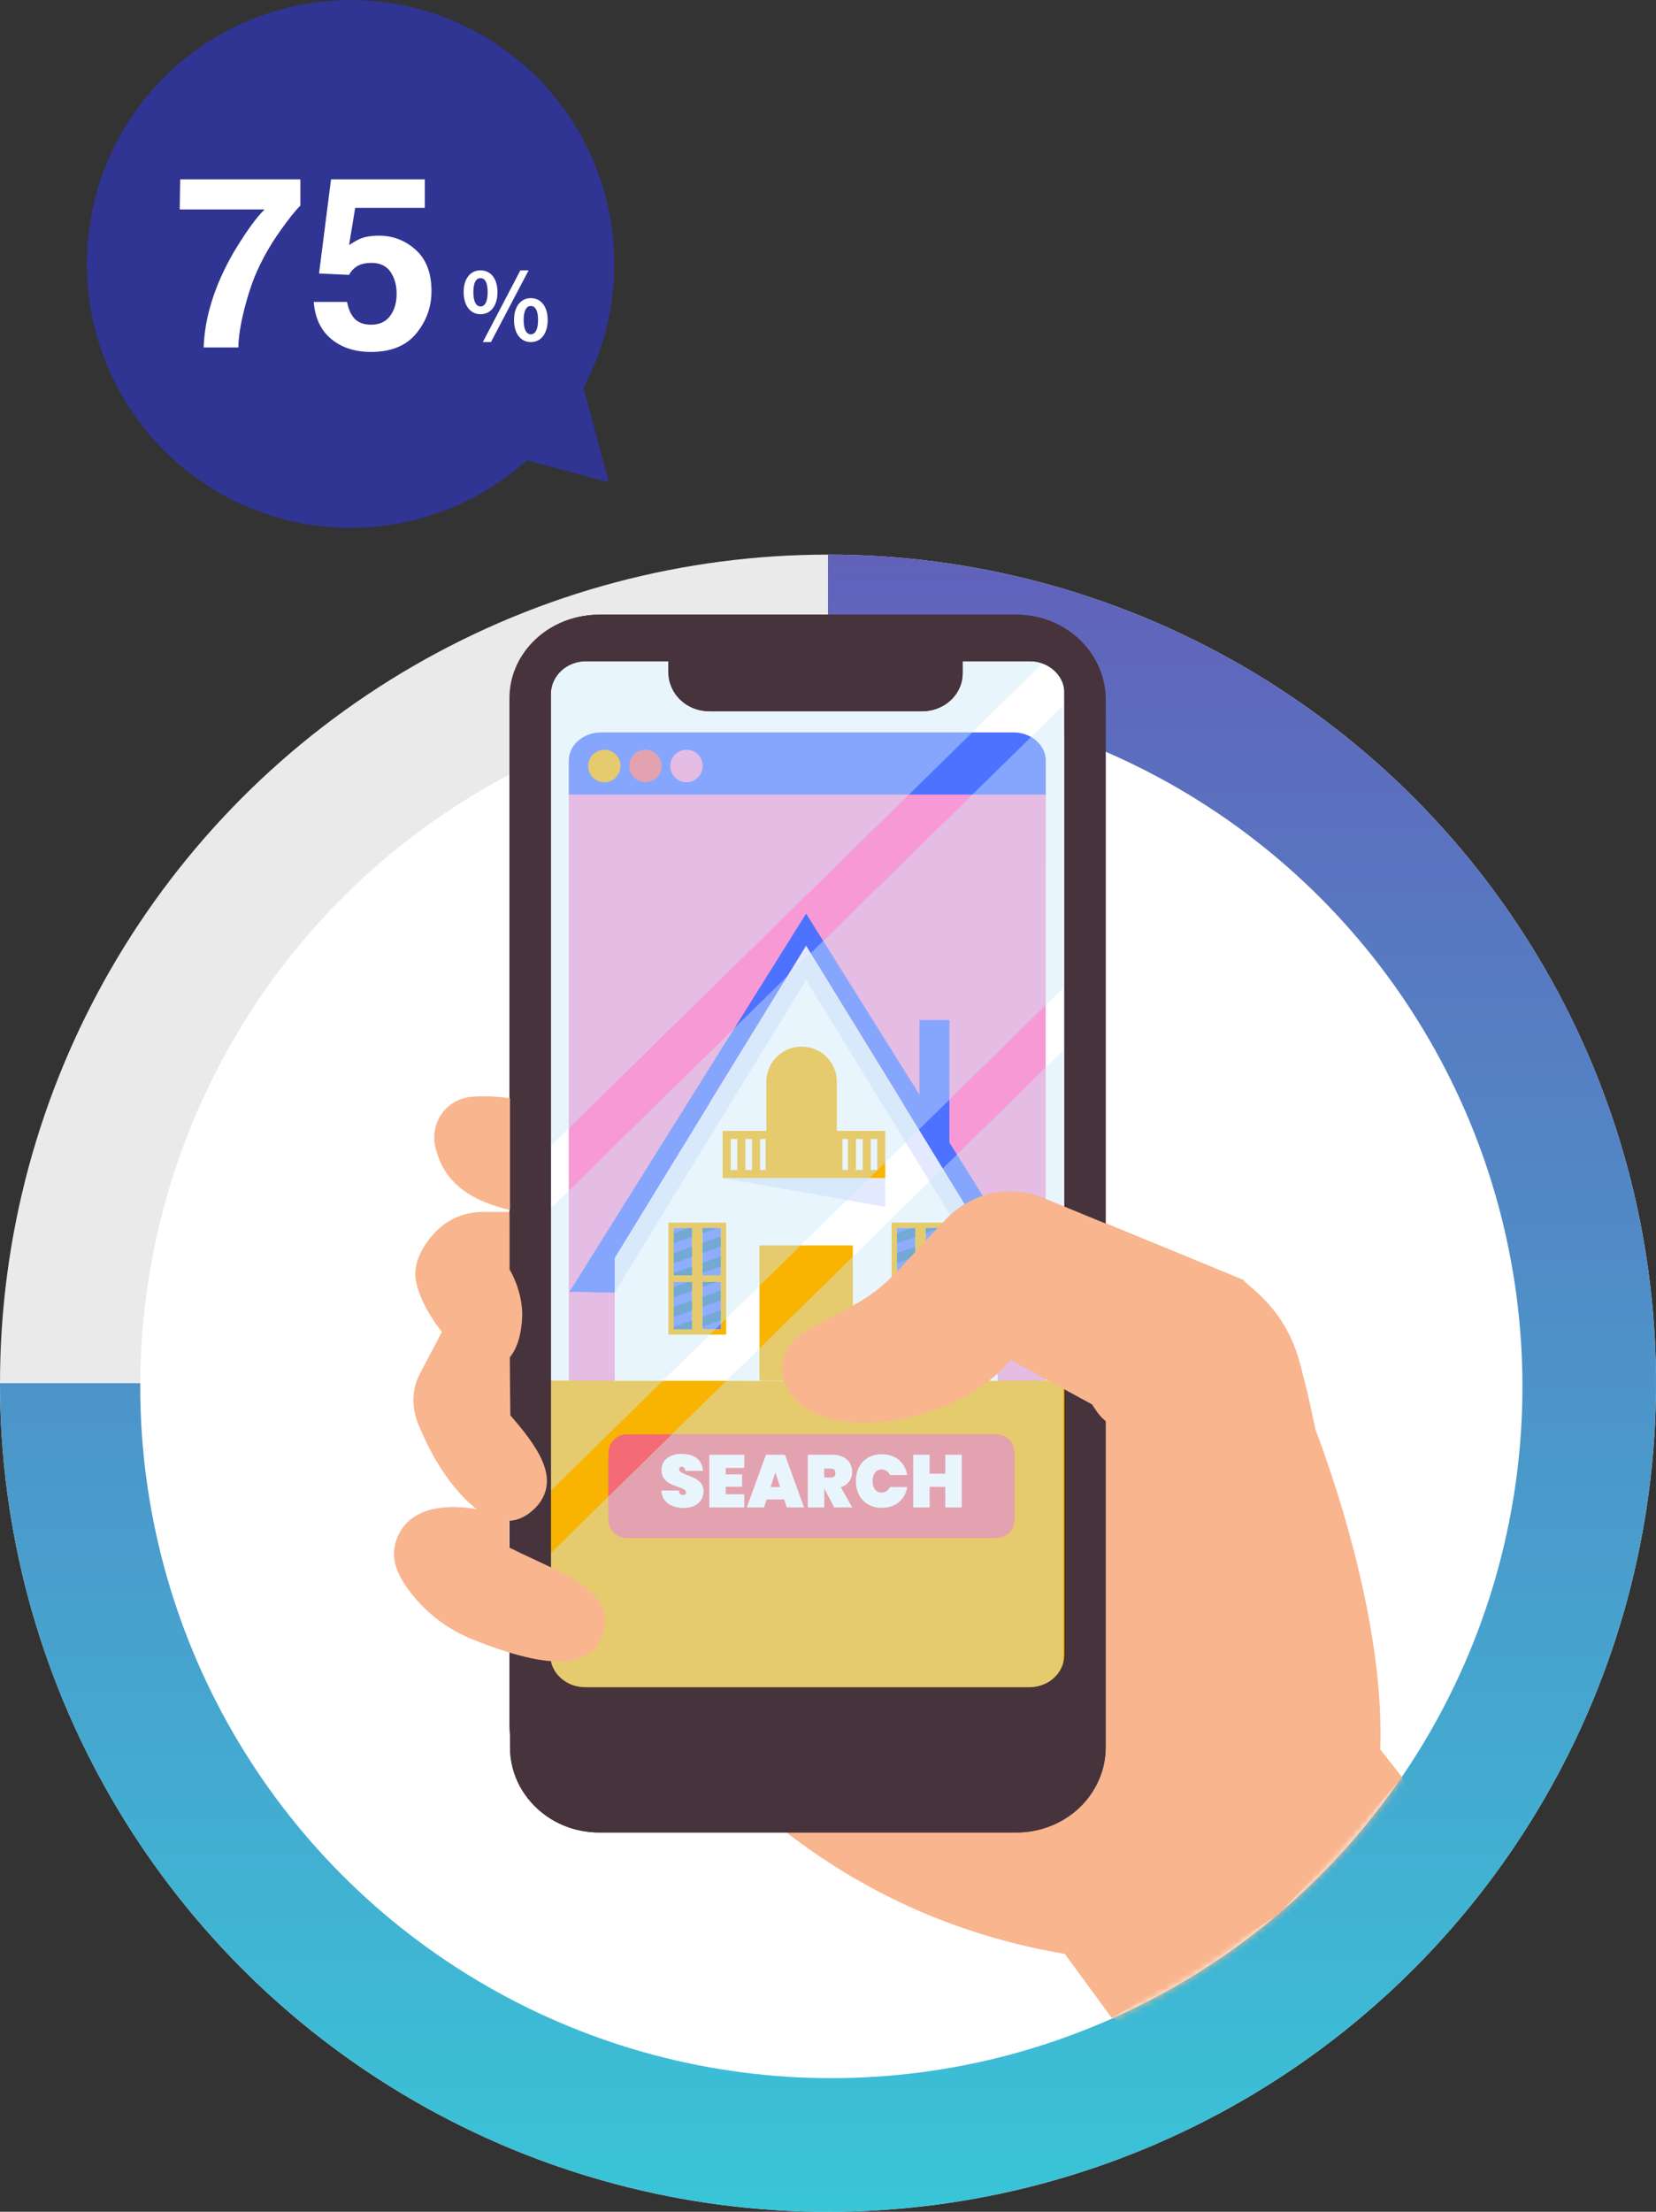<svg width="248" height="331" viewBox="0 0 248 331" fill="none" xmlns="http://www.w3.org/2000/svg">
<rect x="0" y="0" width="248" height="331" fill="#333333" stroke="none"/>
<circle cx="124" cy="207" r="124" fill="#EAEAEA"/>
<path d="M124 83C148.525 83 172.499 90.272 192.891 103.898C213.282 117.523 229.176 136.889 238.561 159.547C247.946 182.205 250.402 207.138 245.617 231.191C240.833 255.245 229.023 277.34 211.681 294.681C194.34 312.023 172.245 323.833 148.191 328.617C124.138 333.402 99.205 330.946 76.547 321.561C53.889 312.176 34.523 296.282 20.898 275.891C7.272 255.499 8.93773e-07 231.525 1.47869e-06 207L124 207L124 83Z" fill="url(#paint0_linear_13374_5400)"/>
<circle cx="124.5" cy="207.5" r="103.5" fill="white"/>
<mask id="mask0_13374_5400" style="mask-type:alpha" maskUnits="userSpaceOnUse" x="21" y="104" width="207" height="207">
<circle cx="124.5" cy="207.5" r="103.5" fill="white"/>
</mask>
<g mask="url(#mask0_13374_5400)">
<rect x="162.627" y="296.63" width="56.123" height="11" transform="rotate(-38.1 162.627 296.63)" fill="#F8B58E"/>
</g>
<circle cx="52.5" cy="39.5" r="39.5" fill="#303492"/>
<path d="M91.184 72.184L61.07 64.115L83.115 42.069L91.184 72.184Z" fill="#303492"/>
<path d="M41.855 34.703C40.52 36.602 39.4 38.559 38.498 40.574C37.783 42.156 37.139 44.09 36.565 46.375C35.99 48.66 35.703 50.535 35.703 52H30.5C30.652 47.43 32.152 42.678 35 37.744C36.84 34.685 38.381 32.553 39.623 31.346H26.914L26.984 26.846H44.984V30.766C44.234 31.504 43.191 32.816 41.855 34.703ZM55.637 39.344C55.027 39.344 54.5 39.42 54.055 39.572C53.27 39.853 52.678 40.375 52.279 41.137L47.779 40.926L49.572 26.846H63.617V31.1H53.193L52.279 36.672C53.053 36.168 53.656 35.834 54.09 35.67C54.816 35.4 55.701 35.266 56.744 35.266C58.853 35.266 60.693 35.975 62.264 37.393C63.834 38.81 64.619 40.873 64.619 43.58C64.619 45.935 63.863 48.039 62.352 49.891C60.84 51.742 58.578 52.668 55.566 52.668C53.141 52.668 51.148 52.018 49.59 50.717C48.031 49.416 47.164 47.57 46.988 45.18H51.98C52.18 46.27 52.56 47.113 53.123 47.711C53.685 48.297 54.506 48.59 55.584 48.59C56.826 48.59 57.77 48.156 58.414 47.289C59.07 46.41 59.398 45.309 59.398 43.984C59.398 42.684 59.094 41.588 58.484 40.697C57.875 39.795 56.926 39.344 55.637 39.344Z" fill="white"/>
<path d="M71.968 47.024C70.484 47.024 69.434 45.792 69.434 43.72C69.434 41.648 70.484 40.458 71.968 40.458C73.452 40.458 74.502 41.648 74.502 43.72C74.502 45.792 73.452 47.024 71.968 47.024ZM71.968 45.862C72.57 45.862 73.032 45.232 73.032 43.72C73.032 42.194 72.57 41.62 71.968 41.62C71.352 41.62 70.89 42.194 70.89 43.72C70.89 45.232 71.352 45.862 71.968 45.862ZM72.304 51.196L77.932 40.458H79.164L73.522 51.196H72.304ZM79.5 51.196C78.03 51.196 76.98 49.978 76.98 47.892C76.98 45.82 78.03 44.616 79.5 44.616C80.97 44.616 82.02 45.82 82.02 47.892C82.02 49.978 80.97 51.196 79.5 51.196ZM79.5 50.034C80.102 50.034 80.578 49.418 80.578 47.892C80.578 46.366 80.102 45.792 79.5 45.792C78.898 45.792 78.422 46.366 78.422 47.892C78.422 49.418 78.898 50.034 79.5 50.034Z" fill="white"/>
<path d="M120.715 199.262L128.056 195.308C130.408 194.044 132.536 192.404 134.365 190.452L141.812 182.504C145.576 178.489 151.417 177.215 156.502 179.309L186.173 191.522C193.94 199.751 194.682 202.833 196.983 213.869C197.059 214.236 207.498 240.241 206.7 261.799L210 266L191.5 286.5L166.5 302L159.469 292.405C139.262 288.991 121.681 279.677 106.746 264.397C106.746 264.397 167.947 216.371 163.71 210.17L151.504 203.516C144.001 213.095 122.067 217.008 117.795 207.205C116.504 204.25 117.886 200.795 120.72 199.267L120.715 199.262Z" fill="#F8B58E"/>
<g style="mix-blend-mode:multiply" opacity="0.3">
<path d="M187.082 234.891C183.058 232.996 179.411 230.408 176.277 227.259C173.143 224.11 170.547 220.452 168.622 216.437C167.545 214.2 166.702 211.846 166.087 209.421C165.843 208.468 164.375 208.871 164.619 209.829C165.747 214.277 167.672 218.521 170.242 222.311C172.838 226.143 176.059 229.516 179.762 232.277C181.809 233.801 184.003 235.121 186.315 236.211C186.685 236.384 187.138 236.313 187.356 235.936C187.549 235.605 187.458 235.064 187.082 234.891Z" fill="#F8B58E"/>
</g>
<g style="mix-blend-mode:multiply" opacity="0.3">
<path d="M175.384 275.051C164.016 269.13 155.263 258.854 151.342 246.605C150.199 243.028 149.452 239.334 149.152 235.595C149.097 234.907 148.609 234.321 147.883 234.321C147.237 234.321 146.557 234.907 146.613 235.595C147.72 249.311 154.293 262.262 164.859 271.077C167.714 273.456 170.807 275.535 174.099 277.252C175.547 278.006 176.832 275.81 175.379 275.051H175.384Z" fill="#F8B58E"/>
</g>
<path d="M159.373 103.011V248.653C159.373 251.165 157.026 253.203 154.131 253.203H87.662C84.767 253.203 82.42 251.17 82.42 248.653V103.011C82.42 100.499 84.767 98.456 87.662 98.456H100.082V100.132C100.082 103.046 102.8 105.405 106.163 105.405H138.002C141.365 105.405 144.083 103.046 144.083 100.132V98.456H154.136C157.031 98.456 159.378 100.499 159.378 103.011H159.373Z" fill="url(#paint1_linear_13374_5400)"/>
<path d="M159.372 103.011V248.653C159.372 251.165 157.025 253.198 154.125 253.198H87.661C84.761 253.198 82.414 251.165 82.414 248.653V103.011C82.414 100.499 84.761 98.456 87.661 98.456H100.076V100.132C100.076 103.046 102.794 105.405 106.157 105.405H137.992C141.354 105.405 144.072 103.046 144.072 100.132V98.456H154.125C157.025 98.456 159.372 100.494 159.372 103.011Z" fill="white"/>
<path d="M156.604 113.832V248.979C156.604 251.313 154.424 253.203 151.732 253.203H90.059C87.367 253.203 85.188 251.313 85.188 248.979V113.832C85.188 111.499 87.367 109.608 90.059 109.608H151.732C154.424 109.608 156.604 111.499 156.604 113.832Z" fill="#F699D5"/>
<g style="mix-blend-mode:screen" opacity="0.34">
<path d="M97.44 189.173C103.459 183.146 109.484 177.113 115.503 171.086C121.498 165.084 127.497 159.076 133.486 153.069C139.495 147.042 145.504 141.014 151.514 134.982C153.21 133.275 154.907 131.563 156.604 129.856V113.832C156.604 111.499 154.424 109.608 151.732 109.608H90.059C87.367 109.608 85.188 111.499 85.188 113.832V201.447C89.272 197.356 93.351 193.264 97.44 189.173Z" fill="#F699D5"/>
</g>
<path d="M161.216 254.685H79.137C78.253 254.685 77.537 243.92 77.537 230.642C77.537 217.364 78.253 206.598 79.137 206.598H161.216C162.1 206.598 162.816 217.364 162.816 230.642C162.816 243.92 162.1 254.685 161.216 254.685Z" fill="#F8B400"/>
<path d="M149.192 216.213H93.878C92.358 216.213 91.125 217.449 91.125 218.974V227.402C91.125 228.927 92.358 230.163 93.878 230.163H149.192C150.712 230.163 151.945 228.927 151.945 227.402V218.974C151.945 217.449 150.712 216.213 149.192 216.213Z" fill="#F46B75"/>
<g style="mix-blend-mode:multiply">
<path d="M149.192 216.213H93.878C92.358 216.213 91.125 217.449 91.125 218.974V227.402C91.125 228.927 92.358 230.163 93.878 230.163H149.192C150.712 230.163 151.945 228.927 151.945 227.402V218.974C151.945 217.449 150.712 216.213 149.192 216.213Z" fill="#F46B75"/>
</g>
<path d="M149.192 214.644H93.878C92.358 214.644 91.125 215.88 91.125 217.405V225.832C91.125 227.357 92.358 228.594 93.878 228.594H149.192C150.712 228.594 151.945 227.357 151.945 225.832V217.405C151.945 215.88 150.712 214.644 149.192 214.644Z" fill="#F46B75"/>
<path d="M102.362 225.664C100.564 225.664 99.157 224.829 99.045 223.061H101.666C101.712 223.641 102.022 223.738 102.265 223.738C102.509 223.738 102.743 223.626 102.743 223.351C102.733 222.281 99.025 222.673 99.07 219.978C99.07 218.399 100.401 217.573 102.078 217.573C103.977 217.573 105.196 218.485 105.263 220.121H102.611C102.591 219.642 102.332 219.499 102.067 219.499C101.869 219.499 101.712 219.632 101.712 219.902C101.712 220.895 105.364 220.727 105.364 223.152C105.364 224.599 104.267 225.669 102.367 225.669L102.362 225.664Z" fill="white"/>
<path d="M111.46 219.677H108.686V220.645H111.13V222.505H108.686V223.616H111.46V225.588H106.223V217.706H111.46V219.677Z" fill="white"/>
<path d="M117.429 224.395H114.808L114.422 225.588H111.836L114.711 217.706H117.551L120.416 225.588H117.82L117.434 224.395H117.429ZM116.118 220.345L115.407 222.536H116.829L116.118 220.345Z" fill="white"/>
<path d="M124.632 217.706C126.608 217.706 127.619 218.842 127.619 220.289C127.619 221.323 127.04 222.205 125.922 222.571L127.634 225.588H124.927L123.448 222.76H123.438V225.588H120.975V217.706H124.637H124.632ZM124.409 219.774H123.433V221.109H124.409C124.876 221.109 125.12 220.91 125.12 220.442C125.12 220.039 124.876 219.774 124.409 219.774Z" fill="white"/>
<path d="M132.064 217.629C134.141 217.629 135.548 218.878 135.868 220.737H133.273C133.039 220.213 132.572 219.912 132.018 219.912C131.185 219.912 130.677 220.59 130.677 221.639C130.677 222.689 131.185 223.366 132.018 223.366C132.572 223.366 133.039 223.066 133.273 222.541H135.868C135.548 224.401 134.136 225.649 132.064 225.649C129.656 225.649 128.178 223.988 128.178 221.639C128.178 219.29 129.656 217.629 132.064 217.629Z" fill="white"/>
<path d="M141.563 222.515H139.221V225.588H136.758V217.706H139.221V220.544H141.563V217.706H144.027V225.588H141.563V222.515Z" fill="white"/>
<path d="M137.228 165.063H104.032L88.777 193.397H152.675L137.228 165.063Z" fill="#4D72FF"/>
<g style="mix-blend-mode:multiply">
<path d="M137.228 165.063H104.032L88.777 193.397H152.675L137.228 165.063Z" fill="#4D72FF"/>
</g>
<path d="M142.182 174.423L137.701 167.051V152.652H142.182V174.423Z" fill="#4D72FF"/>
<path d="M149.4 188.271L120.725 141.509L92.055 188.271V206.644H149.4V188.271Z" fill="white"/>
<path d="M130.396 170.454L120.725 141.509L111.053 170.454V206.644H130.396V170.454Z" fill="white"/>
<g style="mix-blend-mode:multiply" opacity="0.16">
<path d="M132.582 180.613L108.234 176.298H132.582V180.613Z" fill="#4D72FF"/>
</g>
<g style="mix-blend-mode:multiply" opacity="0.16">
<path d="M149.399 188.271V193.428L120.729 146.665L92.049 193.428V188.271L120.729 141.509L149.399 188.271Z" fill="#4D72FF"/>
</g>
<path d="M120.725 136.725L85.232 193.397C85.486 193.229 88.778 193.397 88.778 193.397L120.725 141.509L152.671 193.397C152.671 193.397 155.963 193.229 156.217 193.397L120.725 136.725Z" fill="#4D72FF"/>
<path d="M120.004 156.636H120.09C122.975 156.636 125.322 158.99 125.322 161.884V175.452H114.771V161.884C114.771 158.99 117.118 156.636 120.004 156.636Z" fill="#F8B400"/>
<g style="mix-blend-mode:screen" opacity="0.42">
<path d="M119.903 157.62C117.571 157.691 115.707 159.495 115.707 161.711V175.891H119.903V157.625V157.62Z" fill="#F8B400"/>
</g>
<g style="mix-blend-mode:screen" opacity="0.42">
<path d="M120.471 157.635V175.89H124.382V161.711C124.382 159.586 122.665 157.839 120.471 157.635Z" fill="#F8B400"/>
</g>
<path d="M121.923 167.244C121.923 167.575 121.654 167.846 121.324 167.846C120.994 167.846 120.725 167.575 120.725 167.244C120.725 166.913 120.994 166.643 121.324 166.643C121.654 166.643 121.923 166.913 121.923 167.244Z" fill="#F8B400"/>
<path d="M119.439 167.244C119.439 167.575 119.17 167.846 118.84 167.846C118.509 167.846 118.24 167.575 118.24 167.244C118.24 166.913 118.509 166.643 118.84 166.643C119.17 166.643 119.439 166.913 119.439 167.244Z" fill="#F8B400"/>
<path d="M130.397 169.247H108.229V176.298H132.576V169.247H130.391H130.397ZM109.437 175.091V170.454H110.418V175.091H109.437ZM111.622 175.091V170.454H112.628V175.091H111.622ZM113.826 175.091V170.454H114.665V175.091H113.826ZM115.868 175.091V170.454H116.519V175.091H115.868ZM117.723 175.091V170.454H118.581V175.091H117.723ZM119.785 175.091V170.454H121.029V175.091H119.785ZM122.233 175.091V170.454H123.092V175.091H122.233ZM124.296 175.091V170.454H124.946V175.091H124.296ZM126.15 175.091V170.454H126.988V175.091H126.15ZM128.192 175.091V170.454H129.198V175.091H128.192ZM131.377 175.091H130.397V170.454H131.377V175.091Z" fill="#F8B400"/>
<path d="M127.714 186.371H113.734V206.604H127.714V186.371Z" fill="#F8B400"/>
<g style="mix-blend-mode:multiply" opacity="0.42">
<path d="M126.819 187.217H114.633V206.598H126.819V187.217Z" fill="#F8B400"/>
</g>
<g style="mix-blend-mode:multiply" opacity="0.42">
<path d="M120.774 206.604H120.982V187.222H120.774V206.604Z" fill="#F8B400"/>
</g>
<path d="M120.201 198.436C119.962 198.436 119.764 198.243 119.764 197.998V195.822C119.764 195.583 119.957 195.384 120.201 195.384C120.439 195.384 120.637 195.578 120.637 195.822V197.998C120.637 198.238 120.444 198.436 120.201 198.436Z" fill="#F8B400"/>
<path d="M121.572 198.436C121.333 198.436 121.135 198.243 121.135 197.998V195.822C121.135 195.583 121.328 195.384 121.572 195.384C121.81 195.384 122.008 195.578 122.008 195.822V197.998C122.008 198.238 121.815 198.436 121.572 198.436Z" fill="#F8B400"/>
<path d="M100.09 182.973V191.66H108.746V182.973H100.09ZM103.625 190.855H100.892V183.778H103.625V190.855ZM107.943 190.855H105.21V183.778H107.943V190.855Z" fill="#F8B400"/>
<path opacity="0.91" d="M103.625 183.778H100.893V190.855H103.625V183.778Z" fill="#4D72FF"/>
<path opacity="0.91" d="M107.948 183.778H105.215V190.855H107.948V183.778Z" fill="#4D72FF"/>
<g style="mix-blend-mode:screen">
<path d="M103.625 183.778V185.103L100.893 186.066V184.552L103.097 183.778H103.625Z" fill="#2C77B8"/>
</g>
<g style="mix-blend-mode:screen">
<path d="M107.369 183.778L105.215 184.537V183.778H107.369Z" fill="#2C77B8"/>
</g>
<g style="mix-blend-mode:screen">
<path d="M100.893 187.528L103.625 186.56V188.073L100.893 189.036V187.528Z" fill="#2C77B8"/>
</g>
<g style="mix-blend-mode:screen">
<path d="M107.943 185.036V186.544L105.215 187.512V185.999L107.943 185.036Z" fill="#2C77B8"/>
</g>
<g style="mix-blend-mode:screen">
<path d="M100.893 190.498L103.625 189.53V190.855H100.893V190.498Z" fill="#2C77B8"/>
</g>
<g style="mix-blend-mode:screen">
<path d="M107.943 188.007V189.52L105.215 190.478V188.97L107.943 188.007Z" fill="#2C77B8"/>
</g>
<path d="M100.09 191.043V199.731H108.746V191.043H100.09ZM103.625 198.926H100.892V191.848H103.625V198.926ZM107.943 198.926H105.21V191.848H107.943V198.926Z" fill="#F8B400"/>
<path opacity="0.91" d="M103.625 191.849H100.893V198.926H103.625V191.849Z" fill="#4D72FF"/>
<path opacity="0.91" d="M107.948 191.849H105.215V198.926H107.948V191.849Z" fill="#4D72FF"/>
<g style="mix-blend-mode:screen">
<path d="M103.625 191.849V193.173L100.893 194.131V192.623L103.097 191.849H103.625Z" fill="#2C77B8"/>
</g>
<g style="mix-blend-mode:screen">
<path d="M107.369 191.849L105.215 192.608V191.849H107.369Z" fill="#2C77B8"/>
</g>
<g style="mix-blend-mode:screen">
<path d="M100.893 195.598L103.625 194.63V196.139L100.893 197.107V195.598Z" fill="#2C77B8"/>
</g>
<g style="mix-blend-mode:screen">
<path d="M107.943 193.107V194.615L105.215 195.583V194.07L107.943 193.107Z" fill="#2C77B8"/>
</g>
<g style="mix-blend-mode:screen">
<path d="M100.893 198.564L103.625 197.601V198.926H100.893V198.564Z" fill="#2C77B8"/>
</g>
<g style="mix-blend-mode:screen">
<path d="M107.943 196.078V197.591L105.215 198.549V197.041L107.943 196.078Z" fill="#2C77B8"/>
</g>
<path d="M133.525 182.973V191.66H142.181V182.973H133.525ZM137.056 190.855H134.323V183.778H137.056V190.855ZM141.379 190.855H138.646V183.778H141.379V190.855Z" fill="#F8B400"/>
<path opacity="0.91" d="M137.061 183.778H134.328V190.855H137.061V183.778Z" fill="#4D72FF"/>
<path opacity="0.91" d="M141.379 183.778H138.646V190.855H141.379V183.778Z" fill="#4D72FF"/>
<g style="mix-blend-mode:screen">
<path d="M137.056 183.778V185.103L134.328 186.066V184.552L136.528 183.778H137.056Z" fill="#2C77B8"/>
</g>
<g style="mix-blend-mode:screen">
<path d="M140.805 183.778L138.646 184.537V183.778H140.805Z" fill="#2C77B8"/>
</g>
<g style="mix-blend-mode:screen">
<path d="M134.328 187.528L137.056 186.56V188.073L134.328 189.036V187.528Z" fill="#2C77B8"/>
</g>
<g style="mix-blend-mode:screen">
<path d="M141.379 185.036V186.544L138.646 187.512V185.999L141.379 185.036Z" fill="#2C77B8"/>
</g>
<g style="mix-blend-mode:screen">
<path d="M134.328 190.498L137.056 189.53V190.855H134.328V190.498Z" fill="#2C77B8"/>
</g>
<g style="mix-blend-mode:screen">
<path d="M141.379 188.007V189.52L138.646 190.478V188.97L141.379 188.007Z" fill="#2C77B8"/>
</g>
<path d="M133.525 191.043V199.731H142.181V191.043H133.525ZM137.056 198.926H134.323V191.848H137.056V198.926ZM141.379 198.926H138.646V191.848H141.379V198.926Z" fill="#F8B400"/>
<path opacity="0.91" d="M137.061 191.849H134.328V198.926H137.061V191.849Z" fill="#4D72FF"/>
<path opacity="0.91" d="M141.379 191.849H138.646V198.926H141.379V191.849Z" fill="#4D72FF"/>
<g style="mix-blend-mode:screen">
<path d="M137.056 191.849V193.173L134.328 194.131V192.623L136.528 191.849H137.056Z" fill="#2C77B8"/>
</g>
<g style="mix-blend-mode:screen">
<path d="M140.805 191.849L138.646 192.608V191.849H140.805Z" fill="#2C77B8"/>
</g>
<g style="mix-blend-mode:screen">
<path d="M134.328 195.598L137.056 194.63V196.139L134.328 197.107V195.598Z" fill="#2C77B8"/>
</g>
<g style="mix-blend-mode:screen">
<path d="M141.379 193.107V194.615L138.646 195.583V194.07L141.379 193.107Z" fill="#2C77B8"/>
</g>
<g style="mix-blend-mode:screen">
<path d="M134.328 198.564L137.056 197.601V198.926H134.328V198.564Z" fill="#2C77B8"/>
</g>
<g style="mix-blend-mode:screen">
<path d="M141.379 196.078V197.591L138.646 198.549V197.041L141.379 196.078Z" fill="#2C77B8"/>
</g>
<path d="M156.604 113.832V118.907H85.188V113.832C85.188 111.499 87.367 109.608 90.059 109.608H151.732C154.424 109.608 156.604 111.499 156.604 113.832Z" fill="#4D72FF"/>
<path d="M92.928 114.632C92.928 115.972 91.846 117.062 90.505 117.062C89.164 117.062 88.082 115.977 88.082 114.632C88.082 113.287 89.164 112.202 90.505 112.202C91.846 112.202 92.928 113.287 92.928 114.632Z" fill="#F8B400"/>
<path d="M99.081 114.632C99.081 115.972 97.999 117.062 96.657 117.062C95.316 117.062 94.234 115.977 94.234 114.632C94.234 113.287 95.316 112.202 96.657 112.202C97.999 112.202 99.081 113.287 99.081 114.632Z" fill="#F46B75"/>
<path d="M105.231 114.632C105.231 115.972 104.149 117.062 102.808 117.062C101.467 117.062 100.385 115.977 100.385 114.632C100.385 113.287 101.467 112.202 102.808 112.202C104.149 112.202 105.231 113.287 105.231 114.632Z" fill="#F699D5"/>
<g style="mix-blend-mode:screen" opacity="0.44">
<path d="M156.431 98.995C155.694 98.654 154.856 98.46 153.962 98.46H143.909V100.137C143.909 103.051 141.191 105.41 137.829 105.41H105.989C102.626 105.41 99.908 103.051 99.908 100.137V98.46H87.488C84.593 98.46 82.246 100.504 82.246 103.015V171.733C106.979 147.485 131.708 123.243 156.431 98.995Z" fill="#CCE9F8"/>
<path d="M159.204 147.873V105.594C133.552 130.743 107.899 155.897 82.246 181.047V223.326L159.204 147.873Z" fill="#CCE9F8"/>
<path d="M82.252 232.649V248.653C82.252 251.165 84.599 253.203 87.494 253.203H153.963C156.858 253.203 159.205 251.17 159.205 248.653V157.191L82.252 232.649Z" fill="#CCE9F8"/>
</g>
<path d="M152.23 92H89.728C89.149 92 88.575 92.031 88.022 92.107C81.459 92.902 76.379 98.257 76.379 104.748V261.488C76.379 265.655 78.472 269.349 81.708 271.678C83.938 273.283 86.721 274.236 89.734 274.236H152.235C153.957 274.236 155.597 273.92 157.111 273.349C158.244 272.931 159.301 272.361 160.256 271.673C161.358 270.878 162.333 269.93 163.126 268.85C164.675 266.766 165.584 264.224 165.584 261.483V104.753C165.584 97.712 159.6 92 152.23 92ZM159.458 260.622C159.458 260.723 159.453 260.83 159.448 260.927C159.428 261.243 159.377 261.549 159.296 261.844C159.25 262.018 159.189 262.186 159.123 262.349C159.092 262.43 159.057 262.512 159.021 262.588C158.91 262.828 158.777 263.052 158.625 263.271C158.579 263.342 158.523 263.409 158.473 263.48C158.417 263.556 158.366 263.617 158.305 263.689C158.087 263.949 157.833 264.183 157.553 264.402C157.553 264.407 157.548 264.407 157.543 264.407C157.406 264.514 157.259 264.616 157.106 264.708C156.959 264.799 156.812 264.881 156.654 264.957C156.649 264.963 156.644 264.963 156.629 264.968C156.263 265.146 155.867 265.284 155.46 265.375C155.399 265.396 155.333 265.406 155.277 265.411C155.018 265.462 154.749 265.492 154.475 265.503C154.394 265.508 154.307 265.508 154.221 265.508H87.747C87.61 265.508 87.468 265.503 87.336 265.487H87.27C87.27 265.487 87.229 265.482 87.209 265.482C87.092 265.472 86.97 265.457 86.853 265.436C86.797 265.426 86.742 265.416 86.686 265.406C86.554 265.38 86.427 265.35 86.295 265.319C86.259 265.309 86.218 265.299 86.183 265.289C86.076 265.258 85.969 265.217 85.863 265.187C85.726 265.136 85.594 265.08 85.472 265.024C85.411 264.998 85.36 264.973 85.304 264.942C85.172 264.881 85.045 264.81 84.923 264.743C84.811 264.672 84.705 264.606 84.603 264.535C84.466 264.443 84.344 264.341 84.217 264.239C84.105 264.147 84.004 264.045 83.902 263.944C83.831 263.872 83.76 263.801 83.694 263.724C83.638 263.668 83.587 263.607 83.541 263.541C83.486 263.48 83.44 263.414 83.394 263.347C83.348 263.286 83.297 263.215 83.257 263.154C83.125 262.945 83.008 262.741 82.912 262.522C82.876 262.446 82.84 262.369 82.815 262.298C82.779 262.221 82.754 262.145 82.734 262.074C82.703 261.997 82.678 261.916 82.662 261.839C82.597 261.605 82.551 261.36 82.525 261.116C82.515 261.044 82.505 260.983 82.505 260.917C82.5 260.815 82.495 260.718 82.495 260.616V103.866C82.495 101.161 84.847 98.955 87.742 98.955H100.157V100.764C100.157 103.902 102.875 106.445 106.243 106.445H138.077C138.286 106.445 138.494 106.434 138.702 106.414C138.758 106.414 138.804 106.409 138.855 106.394C138.926 106.388 138.992 106.383 139.063 106.368C139.17 106.358 139.276 106.338 139.378 106.312C139.479 106.292 139.576 106.266 139.667 106.251C140.135 106.134 140.577 105.961 140.993 105.757C141.075 105.711 141.156 105.67 141.232 105.624C141.293 105.594 141.349 105.553 141.405 105.522C141.471 105.487 141.537 105.446 141.593 105.405C141.633 105.375 141.674 105.349 141.72 105.319C141.796 105.262 141.882 105.206 141.953 105.15C142.024 105.099 142.096 105.038 142.167 104.972C142.314 104.845 142.451 104.722 142.583 104.59C142.69 104.483 142.791 104.371 142.878 104.249C142.903 104.223 142.924 104.198 142.949 104.167L142.954 104.162C142.974 104.136 142.995 104.111 143.01 104.086C143.112 103.968 143.198 103.841 143.284 103.708C143.386 103.551 143.472 103.393 143.564 103.224C143.645 103.061 143.726 102.893 143.797 102.715C144.036 102.104 144.163 101.446 144.163 100.764V98.955H154.216C154.328 98.955 154.439 98.96 154.546 98.965C154.693 98.97 154.841 98.985 154.983 99.011C155.003 99.011 155.018 99.011 155.039 99.016C155.069 99.016 155.1 99.021 155.13 99.026C155.156 99.031 155.176 99.031 155.196 99.036C155.267 99.046 155.338 99.062 155.404 99.082C155.481 99.092 155.557 99.113 155.628 99.133C155.699 99.153 155.77 99.169 155.841 99.194C155.933 99.22 156.024 99.25 156.116 99.286C156.212 99.317 156.314 99.357 156.405 99.398C156.502 99.444 156.593 99.485 156.685 99.531C156.695 99.536 156.7 99.541 156.715 99.541C156.812 99.592 156.898 99.643 156.989 99.694C157.091 99.75 157.187 99.811 157.279 99.877C157.467 100.004 157.645 100.142 157.817 100.29C157.899 100.361 157.985 100.443 158.061 100.524C158.132 100.595 158.203 100.662 158.264 100.738C158.32 100.794 158.366 100.855 158.417 100.921C158.457 100.972 158.498 101.028 158.544 101.079C158.661 101.242 158.767 101.411 158.869 101.594C158.915 101.681 158.965 101.772 159.011 101.864C159.011 101.874 159.016 101.89 159.026 101.9C159.031 101.92 159.047 101.93 159.052 101.951C159.082 102.027 159.118 102.109 159.153 102.195C159.169 102.246 159.194 102.302 159.214 102.358C159.245 102.445 159.275 102.542 159.296 102.633C159.306 102.669 159.321 102.715 159.326 102.761C159.336 102.796 159.351 102.832 159.357 102.868C159.382 102.97 159.397 103.067 159.412 103.168C159.448 103.393 159.468 103.627 159.468 103.861V260.616L159.458 260.622Z" fill="#47333C"/>
<g style="mix-blend-mode:multiply">
<path d="M152.23 92H89.728C89.149 92 88.575 92.031 88.022 92.107C81.459 92.902 76.379 98.257 76.379 104.748V261.488C76.379 265.655 78.472 269.349 81.708 271.678C83.938 273.283 86.721 274.236 89.734 274.236H152.235C153.957 274.236 155.597 273.92 157.111 273.349C158.244 272.931 159.301 272.361 160.256 271.673C161.358 270.878 162.333 269.93 163.126 268.85C164.675 266.766 165.584 264.224 165.584 261.483V104.753C165.584 97.712 159.6 92 152.23 92ZM159.458 260.622C159.458 260.723 159.453 260.83 159.448 260.927C159.428 261.243 159.377 261.549 159.296 261.844C159.25 262.018 159.189 262.186 159.123 262.349C159.092 262.43 159.057 262.512 159.021 262.588C158.91 262.828 158.777 263.052 158.625 263.271C158.579 263.342 158.523 263.409 158.473 263.48C158.417 263.556 158.366 263.617 158.305 263.689C158.087 263.949 157.833 264.183 157.553 264.402C157.553 264.407 157.548 264.407 157.543 264.407C157.406 264.514 157.259 264.616 157.106 264.708C156.959 264.799 156.812 264.881 156.654 264.957C156.649 264.963 156.644 264.963 156.629 264.968C156.263 265.146 155.867 265.284 155.46 265.375C155.399 265.396 155.333 265.406 155.277 265.411C155.018 265.462 154.749 265.492 154.475 265.503C154.394 265.508 154.307 265.508 154.221 265.508H87.747C87.61 265.508 87.468 265.503 87.336 265.487H87.27C87.27 265.487 87.229 265.482 87.209 265.482C87.092 265.472 86.97 265.457 86.853 265.436C86.797 265.426 86.742 265.416 86.686 265.406C86.554 265.38 86.427 265.35 86.295 265.319C86.259 265.309 86.218 265.299 86.183 265.289C86.076 265.258 85.969 265.217 85.863 265.187C85.726 265.136 85.594 265.08 85.472 265.024C85.411 264.998 85.36 264.973 85.304 264.942C85.172 264.881 85.045 264.81 84.923 264.743C84.811 264.672 84.705 264.606 84.603 264.535C84.466 264.443 84.344 264.341 84.217 264.239C84.105 264.147 84.004 264.045 83.902 263.944C83.831 263.872 83.76 263.801 83.694 263.724C83.638 263.668 83.587 263.607 83.541 263.541C83.486 263.48 83.44 263.414 83.394 263.347C83.348 263.286 83.297 263.215 83.257 263.154C83.125 262.945 83.008 262.741 82.912 262.522C82.876 262.446 82.84 262.369 82.815 262.298C82.779 262.221 82.754 262.145 82.734 262.074C82.703 261.997 82.678 261.916 82.662 261.839C82.597 261.605 82.551 261.36 82.525 261.116C82.515 261.044 82.505 260.983 82.505 260.917C82.5 260.815 82.495 260.718 82.495 260.616V103.866C82.495 101.161 84.847 98.955 87.742 98.955H100.157V100.764C100.157 103.902 102.875 106.445 106.243 106.445H138.077C138.286 106.445 138.494 106.434 138.702 106.414C138.758 106.414 138.804 106.409 138.855 106.394C138.926 106.388 138.992 106.383 139.063 106.368C139.17 106.358 139.276 106.338 139.378 106.312C139.479 106.292 139.576 106.266 139.667 106.251C140.135 106.134 140.577 105.961 140.993 105.757C141.075 105.711 141.156 105.67 141.232 105.624C141.293 105.594 141.349 105.553 141.405 105.522C141.471 105.487 141.537 105.446 141.593 105.405C141.633 105.375 141.674 105.349 141.72 105.319C141.796 105.262 141.882 105.206 141.953 105.15C142.024 105.099 142.096 105.038 142.167 104.972C142.314 104.845 142.451 104.722 142.583 104.59C142.69 104.483 142.791 104.371 142.878 104.249C142.903 104.223 142.924 104.198 142.949 104.167L142.954 104.162C142.974 104.136 142.995 104.111 143.01 104.086C143.112 103.968 143.198 103.841 143.284 103.708C143.386 103.551 143.472 103.393 143.564 103.224C143.645 103.061 143.726 102.893 143.797 102.715C144.036 102.104 144.163 101.446 144.163 100.764V98.955H154.216C154.328 98.955 154.439 98.96 154.546 98.965C154.693 98.97 154.841 98.985 154.983 99.011C155.003 99.011 155.018 99.011 155.039 99.016C155.069 99.016 155.1 99.021 155.13 99.026C155.156 99.031 155.176 99.031 155.196 99.036C155.267 99.046 155.338 99.062 155.404 99.082C155.481 99.092 155.557 99.113 155.628 99.133C155.699 99.153 155.77 99.169 155.841 99.194C155.933 99.22 156.024 99.25 156.116 99.286C156.212 99.317 156.314 99.357 156.405 99.398C156.502 99.444 156.593 99.485 156.685 99.531C156.695 99.536 156.7 99.541 156.715 99.541C156.812 99.592 156.898 99.643 156.989 99.694C157.091 99.75 157.187 99.811 157.279 99.877C157.467 100.004 157.645 100.142 157.817 100.29C157.899 100.361 157.985 100.443 158.061 100.524C158.132 100.595 158.203 100.662 158.264 100.738C158.32 100.794 158.366 100.855 158.417 100.921C158.457 100.972 158.498 101.028 158.544 101.079C158.661 101.242 158.767 101.411 158.869 101.594C158.915 101.681 158.965 101.772 159.011 101.864C159.011 101.874 159.016 101.89 159.026 101.9C159.031 101.92 159.047 101.93 159.052 101.951C159.082 102.027 159.118 102.109 159.153 102.195C159.169 102.246 159.194 102.302 159.214 102.358C159.245 102.445 159.275 102.542 159.296 102.633C159.306 102.669 159.321 102.715 159.326 102.761C159.336 102.796 159.351 102.832 159.357 102.868C159.382 102.97 159.397 103.067 159.412 103.168C159.448 103.393 159.468 103.627 159.468 103.861V260.616L159.458 260.622Z" fill="#47333C"/>
</g>
<path d="M152.149 92H89.642C89.063 92 88.489 92.031 87.936 92.107C81.373 92.886 76.293 98.135 76.293 104.493V258.232C76.293 262.318 78.386 265.936 81.622 268.218C83.852 269.788 86.635 270.725 89.648 270.725H152.149C153.871 270.725 155.512 270.419 157.025 269.859C158.158 269.451 159.215 268.891 160.17 268.218C161.272 267.439 162.247 266.506 163.04 265.452C164.589 263.409 165.498 260.922 165.498 258.232V104.493C165.503 97.594 159.519 92 152.149 92ZM159.377 247.7C159.377 247.797 159.372 247.904 159.367 248.001C159.347 248.307 159.296 248.612 159.215 248.898C159.169 249.071 159.108 249.229 159.042 249.392C159.012 249.473 158.976 249.55 158.94 249.626C158.829 249.861 158.697 250.08 158.544 250.299C158.498 250.365 158.443 250.436 158.392 250.503C158.336 250.574 158.285 250.64 158.224 250.706C158.006 250.956 157.752 251.191 157.472 251.41C157.472 251.415 157.467 251.415 157.462 251.415C157.325 251.522 157.178 251.619 157.025 251.71C156.878 251.802 156.731 251.883 156.573 251.955C156.568 251.96 156.563 251.96 156.548 251.965C156.182 252.138 155.786 252.271 155.379 252.362C155.319 252.383 155.252 252.393 155.197 252.398C154.938 252.449 154.668 252.48 154.394 252.49C154.313 252.495 154.226 252.495 154.14 252.495H87.661C87.524 252.495 87.382 252.49 87.25 252.474H87.184C87.184 252.474 87.143 252.469 87.123 252.469C87.006 252.459 86.884 252.444 86.767 252.429C86.712 252.418 86.656 252.408 86.6 252.398C86.468 252.373 86.341 252.342 86.209 252.311C86.173 252.301 86.132 252.291 86.097 252.281C85.99 252.25 85.883 252.215 85.777 252.184C85.64 252.133 85.508 252.077 85.386 252.026C85.325 252.001 85.274 251.975 85.218 251.945C85.086 251.883 84.959 251.817 84.837 251.746C84.725 251.68 84.619 251.608 84.517 251.542C84.38 251.45 84.258 251.354 84.131 251.252C84.019 251.16 83.918 251.063 83.816 250.961C83.745 250.895 83.674 250.819 83.608 250.747C83.552 250.691 83.501 250.63 83.455 250.569C83.4 250.508 83.354 250.447 83.308 250.38C83.262 250.319 83.212 250.253 83.171 250.192C83.039 249.988 82.922 249.784 82.826 249.57C82.79 249.499 82.754 249.423 82.729 249.351C82.693 249.28 82.668 249.203 82.648 249.132C82.617 249.061 82.592 248.979 82.577 248.903C82.511 248.674 82.465 248.434 82.439 248.195C82.429 248.128 82.419 248.067 82.419 247.996C82.414 247.899 82.409 247.797 82.409 247.7V103.627C82.409 100.978 84.761 98.817 87.656 98.817H100.071V100.59C100.071 103.668 102.789 106.159 106.157 106.159H137.992C138.2 106.159 138.408 106.149 138.616 106.129C138.672 106.129 138.718 106.124 138.769 106.108C138.84 106.103 138.906 106.098 138.977 106.083C139.084 106.073 139.19 106.052 139.292 106.027C139.394 106.006 139.49 105.986 139.581 105.966C140.049 105.848 140.491 105.68 140.907 105.482C140.989 105.441 141.07 105.395 141.146 105.354C141.207 105.324 141.263 105.288 141.319 105.257C141.385 105.222 141.451 105.186 141.507 105.14C141.547 105.11 141.588 105.084 141.634 105.054C141.71 104.998 141.796 104.941 141.867 104.885C141.938 104.834 142.01 104.773 142.081 104.712C142.228 104.59 142.365 104.468 142.497 104.335C142.604 104.228 142.706 104.121 142.792 104.004C142.817 103.979 142.838 103.953 142.863 103.922L142.868 103.917C142.883 103.892 142.909 103.866 142.924 103.846C143.026 103.729 143.112 103.607 143.198 103.479C143.3 103.326 143.386 103.174 143.478 103.005C143.559 102.847 143.64 102.679 143.711 102.506C143.95 101.91 144.077 101.263 144.077 100.59V98.817H154.13C154.242 98.817 154.353 98.822 154.46 98.827C154.607 98.832 154.755 98.848 154.897 98.868C154.912 98.868 154.932 98.868 154.953 98.873C154.983 98.873 155.014 98.878 155.044 98.883C155.07 98.888 155.09 98.888 155.11 98.894C155.181 98.904 155.253 98.919 155.319 98.934C155.395 98.945 155.471 98.965 155.542 98.985C155.613 99.006 155.684 99.021 155.755 99.046C155.847 99.072 155.938 99.103 156.03 99.138C156.126 99.169 156.228 99.204 156.319 99.25C156.416 99.291 156.507 99.337 156.599 99.378C156.609 99.383 156.614 99.388 156.629 99.388C156.726 99.439 156.812 99.485 156.903 99.536C157.005 99.592 157.102 99.653 157.193 99.714C157.381 99.836 157.559 99.974 157.731 100.122C157.813 100.188 157.899 100.269 157.975 100.351C158.046 100.417 158.117 100.488 158.178 100.56C158.234 100.616 158.28 100.677 158.331 100.738C158.371 100.789 158.412 100.845 158.458 100.891C158.575 101.049 158.681 101.217 158.783 101.395C158.829 101.482 158.879 101.569 158.925 101.66C158.925 101.67 158.93 101.686 158.945 101.696C158.951 101.716 158.961 101.726 158.971 101.747C159.001 101.818 159.037 101.9 159.072 101.986C159.088 102.037 159.113 102.093 159.133 102.144C159.164 102.231 159.194 102.323 159.215 102.414C159.225 102.45 159.24 102.496 159.245 102.537C159.255 102.572 159.271 102.603 159.276 102.644C159.301 102.74 159.316 102.842 159.332 102.939C159.367 103.158 159.387 103.387 159.387 103.617V247.69L159.377 247.7Z" fill="#47333C"/>
<g style="mix-blend-mode:multiply" opacity="0.41">
<path d="M132.81 96.076H108.986C108.627 96.076 108.336 96.368 108.336 96.728V97.808C108.336 98.169 108.627 98.461 108.986 98.461H132.81C133.169 98.461 133.46 98.169 133.46 97.808V96.728C133.46 96.368 133.169 96.076 132.81 96.076Z" fill="#47333C"/>
</g>
<g style="mix-blend-mode:multiply" opacity="0.41">
<path d="M125.913 266.014C128.639 263.28 128.639 258.848 125.913 256.114C123.188 253.38 118.768 253.38 116.043 256.114C113.317 258.848 113.317 263.28 116.043 266.014C118.768 268.748 123.188 268.748 125.913 266.014Z" fill="#47333C"/>
</g>
<g style="mix-blend-mode:multiply" opacity="0.41">
<path d="M140.582 257.223H134.064V263.76H140.582V257.223Z" fill="#47333C"/>
</g>
<g style="mix-blend-mode:multiply" opacity="0.41">
<path d="M106.086 265.111L101.479 260.489L106.086 255.868V265.111Z" fill="#47333C"/>
</g>
<path d="M151.325 203.511L163.532 210.165C163.577 210.236 163.806 210.573 164.136 211.067C165.965 213.818 169.262 214.898 172.518 214.379C172.782 214.338 173.087 214.348 173.442 214.424C181.245 216.152 189.256 216.733 197.231 216.911C196.738 215.657 196.433 214.949 196.433 214.949C196.565 214.582 196.88 214.231 196.799 213.859C194.742 204.571 194.848 198.309 185.989 191.512L156.318 179.299C151.234 177.205 145.392 178.479 141.628 182.494L134.181 190.442C132.352 192.393 130.224 194.034 127.877 195.298L120.537 199.251C117.702 200.775 116.326 204.234 117.611 207.189C121.883 216.992 143.817 213.084 151.32 203.501L151.325 203.511Z" fill="#F8B58E"/>
<g style="mix-blend-mode:multiply" opacity="0.3">
<path d="M134.272 195.033C133.814 194.518 132.941 194.564 132.473 195.033C131.965 195.542 132.016 196.322 132.473 196.836C133.119 197.56 133.875 198.385 133.769 199.277C133.759 199.358 133.784 199.317 133.723 199.45C133.779 199.328 133.621 199.649 133.621 199.644C133.56 199.751 133.489 199.817 133.296 199.985C133.088 200.168 132.55 200.459 132.158 200.647C129.989 201.702 127.663 202.441 125.301 202.91C124.63 203.042 124.239 203.847 124.412 204.479C124.605 205.182 125.301 205.503 125.976 205.37C127.409 205.085 128.826 204.703 130.203 204.209C131.544 203.73 132.946 203.2 134.17 202.466C135.399 201.727 136.349 200.561 136.319 199.053C136.283 197.437 135.298 196.184 134.272 195.033Z" fill="#F8B58E"/>
</g>
<path d="M76.374 164.345V181.092C70.893 179.758 66.463 177.317 65.178 171.554C64.386 168.008 66.799 164.595 70.39 164.172C72.158 163.963 74.195 164.07 76.374 164.345Z" fill="#F8B58E"/>
<path d="M90.332 244.491C88.306 250.437 80.666 249.311 70.775 245.341C68.454 244.414 66.3 243.105 64.431 241.459C63.989 241.072 63.567 240.664 63.161 240.241C61.068 238.061 58.96 235.187 59.001 232.482C59.001 232.482 58.777 221.756 76.206 226.974V231.569C76.206 231.569 76.257 231.595 76.282 231.605C76.419 231.676 76.561 231.743 76.698 231.809C77.069 231.992 77.44 232.171 77.811 232.349C84.425 235.493 90.185 237.668 90.637 242.162C90.719 242.947 90.586 243.747 90.332 244.491Z" fill="#F8B58E"/>
<g style="mix-blend-mode:multiply" opacity="0.3">
<path d="M76.206 231.569C76.206 231.569 76.257 231.595 76.282 231.605C74.285 231.121 72.233 230.871 70.181 230.861C69.445 230.861 68.672 230.897 68.022 231.243C67.133 231.722 66.63 232.696 66.244 233.633C65.213 236.114 64.603 238.774 64.431 241.459C63.989 241.072 63.567 240.664 63.161 240.241C61.068 238.061 58.96 235.187 59.001 232.482C59.001 232.482 58.777 221.756 76.206 226.974V231.569Z" fill="#F8B58E"/>
</g>
<g style="mix-blend-mode:multiply" opacity="0.3">
<path d="M77.811 232.349C77.811 232.415 77.811 232.486 77.811 232.552L76.703 231.809C77.074 231.992 77.445 232.17 77.816 232.349H77.811Z" fill="#F8B58E"/>
</g>
<path d="M80.666 225.108C77.303 229.108 72.564 228.588 67.291 221.557C65.737 219.483 64.452 217.216 63.395 214.842L62.75 213.395C61.714 211.071 61.602 208.386 62.648 206.063C62.724 205.895 62.806 205.727 62.897 205.559L66.793 198.161L70.278 197.967L76.277 197.636L76.424 211.815C76.541 211.948 76.653 212.075 76.765 212.203C81.565 217.715 83.318 221.593 80.671 225.108H80.666Z" fill="#F8B58E"/>
<g style="mix-blend-mode:multiply" opacity="0.3">
<path d="M76.761 212.203C76.085 211.77 75.43 211.301 74.795 210.802C74.795 210.802 74.79 210.797 74.78 210.786C73.632 209.614 73.042 207.999 73.154 206.359C73.322 203.898 73.667 200.158 74.373 197.279L76.273 197.636L76.42 211.816C76.537 211.948 76.649 212.075 76.761 212.203Z" fill="#F8B58E"/>
</g>
<path d="M78.208 197.035C77.954 202.14 76.059 203.969 74.231 204.525C72.544 205.034 70.715 204.464 69.506 203.185C65.935 199.399 63.02 195.552 62.242 191.502C61.897 188.837 63.365 186.407 64.996 184.593C66.86 182.524 69.522 181.368 72.3 181.368H76.303V189.948C78.426 193.632 78.208 197.035 78.208 197.035Z" fill="#F8B58E"/>
<g style="mix-blend-mode:multiply" opacity="0.3">
<path d="M76.302 183.727V189.667C75.347 188.22 74.24 186.87 73.016 185.647C74.011 184.853 75.124 184.205 76.302 183.727Z" fill="#F8B58E"/>
</g>
<g style="mix-blend-mode:multiply" opacity="0.3">
<path d="M83.948 239.63C82.495 238.605 80.448 238.504 78.909 239.405C77.425 240.277 76.511 241.994 76.597 243.716C76.628 244.368 77.644 244.373 77.613 243.716C77.542 242.345 78.233 240.985 79.422 240.287C80.671 239.553 82.266 239.691 83.435 240.511C83.973 240.888 84.481 240.007 83.948 239.63Z" fill="#F8B58E"/>
</g>
<g style="mix-blend-mode:multiply" opacity="0.3">
<path d="M77.461 221.481C76.486 219.846 76.003 217.7 74.098 216.86C73.24 216.483 72.305 216.534 71.487 216.997C70.674 217.456 70.08 218.21 69.521 218.939C69.353 219.158 69.486 219.509 69.704 219.637C69.968 219.789 70.232 219.672 70.4 219.453C71.238 218.363 72.452 217.048 73.92 217.909C75.373 218.77 75.769 220.63 76.582 221.996C76.917 222.556 77.796 222.047 77.461 221.481Z" fill="#F8B58E"/>
</g>
<g style="mix-blend-mode:multiply" opacity="0.3">
<path d="M73.036 195.629C72.757 195.007 72.426 194.411 72.045 193.851C71.68 193.305 71.284 192.765 70.75 192.373C69.714 191.604 68.363 191.925 67.56 192.872C66.468 194.167 66.742 195.894 67.057 197.422C67.189 198.064 68.17 197.794 68.037 197.152C67.824 196.118 67.529 194.849 68.093 193.871C68.53 193.112 69.409 192.643 70.186 193.214C70.577 193.499 70.867 193.922 71.136 194.319C71.446 194.773 71.725 195.252 71.969 195.746C72.462 196.74 72.899 197.886 72.919 199.007C72.934 200.011 72.482 201.137 71.426 201.402C70.791 201.56 71.06 202.543 71.695 202.385C72.894 202.084 73.701 200.963 73.879 199.776C74.093 198.355 73.615 196.913 73.036 195.629Z" fill="#F8B58E"/>
</g>
<defs>
<linearGradient id="paint0_linear_13374_5400" x1="124" y1="83" x2="124" y2="331" gradientUnits="userSpaceOnUse">
<stop stop-color="#6161BA"/>
<stop offset="1" stop-color="#39C5D8"/>
</linearGradient>
<linearGradient id="paint1_linear_13374_5400" x1="82.42" y1="175.829" x2="159.373" y2="175.829" gradientUnits="userSpaceOnUse">
<stop stop-color="#64C8FF"/>
<stop offset="0.17" stop-color="#63B3FA"/>
<stop offset="0.53" stop-color="#628FF3"/>
<stop offset="0.82" stop-color="#6279EE"/>
<stop offset="1" stop-color="#6271ED"/>
</linearGradient>
</defs>
</svg>
